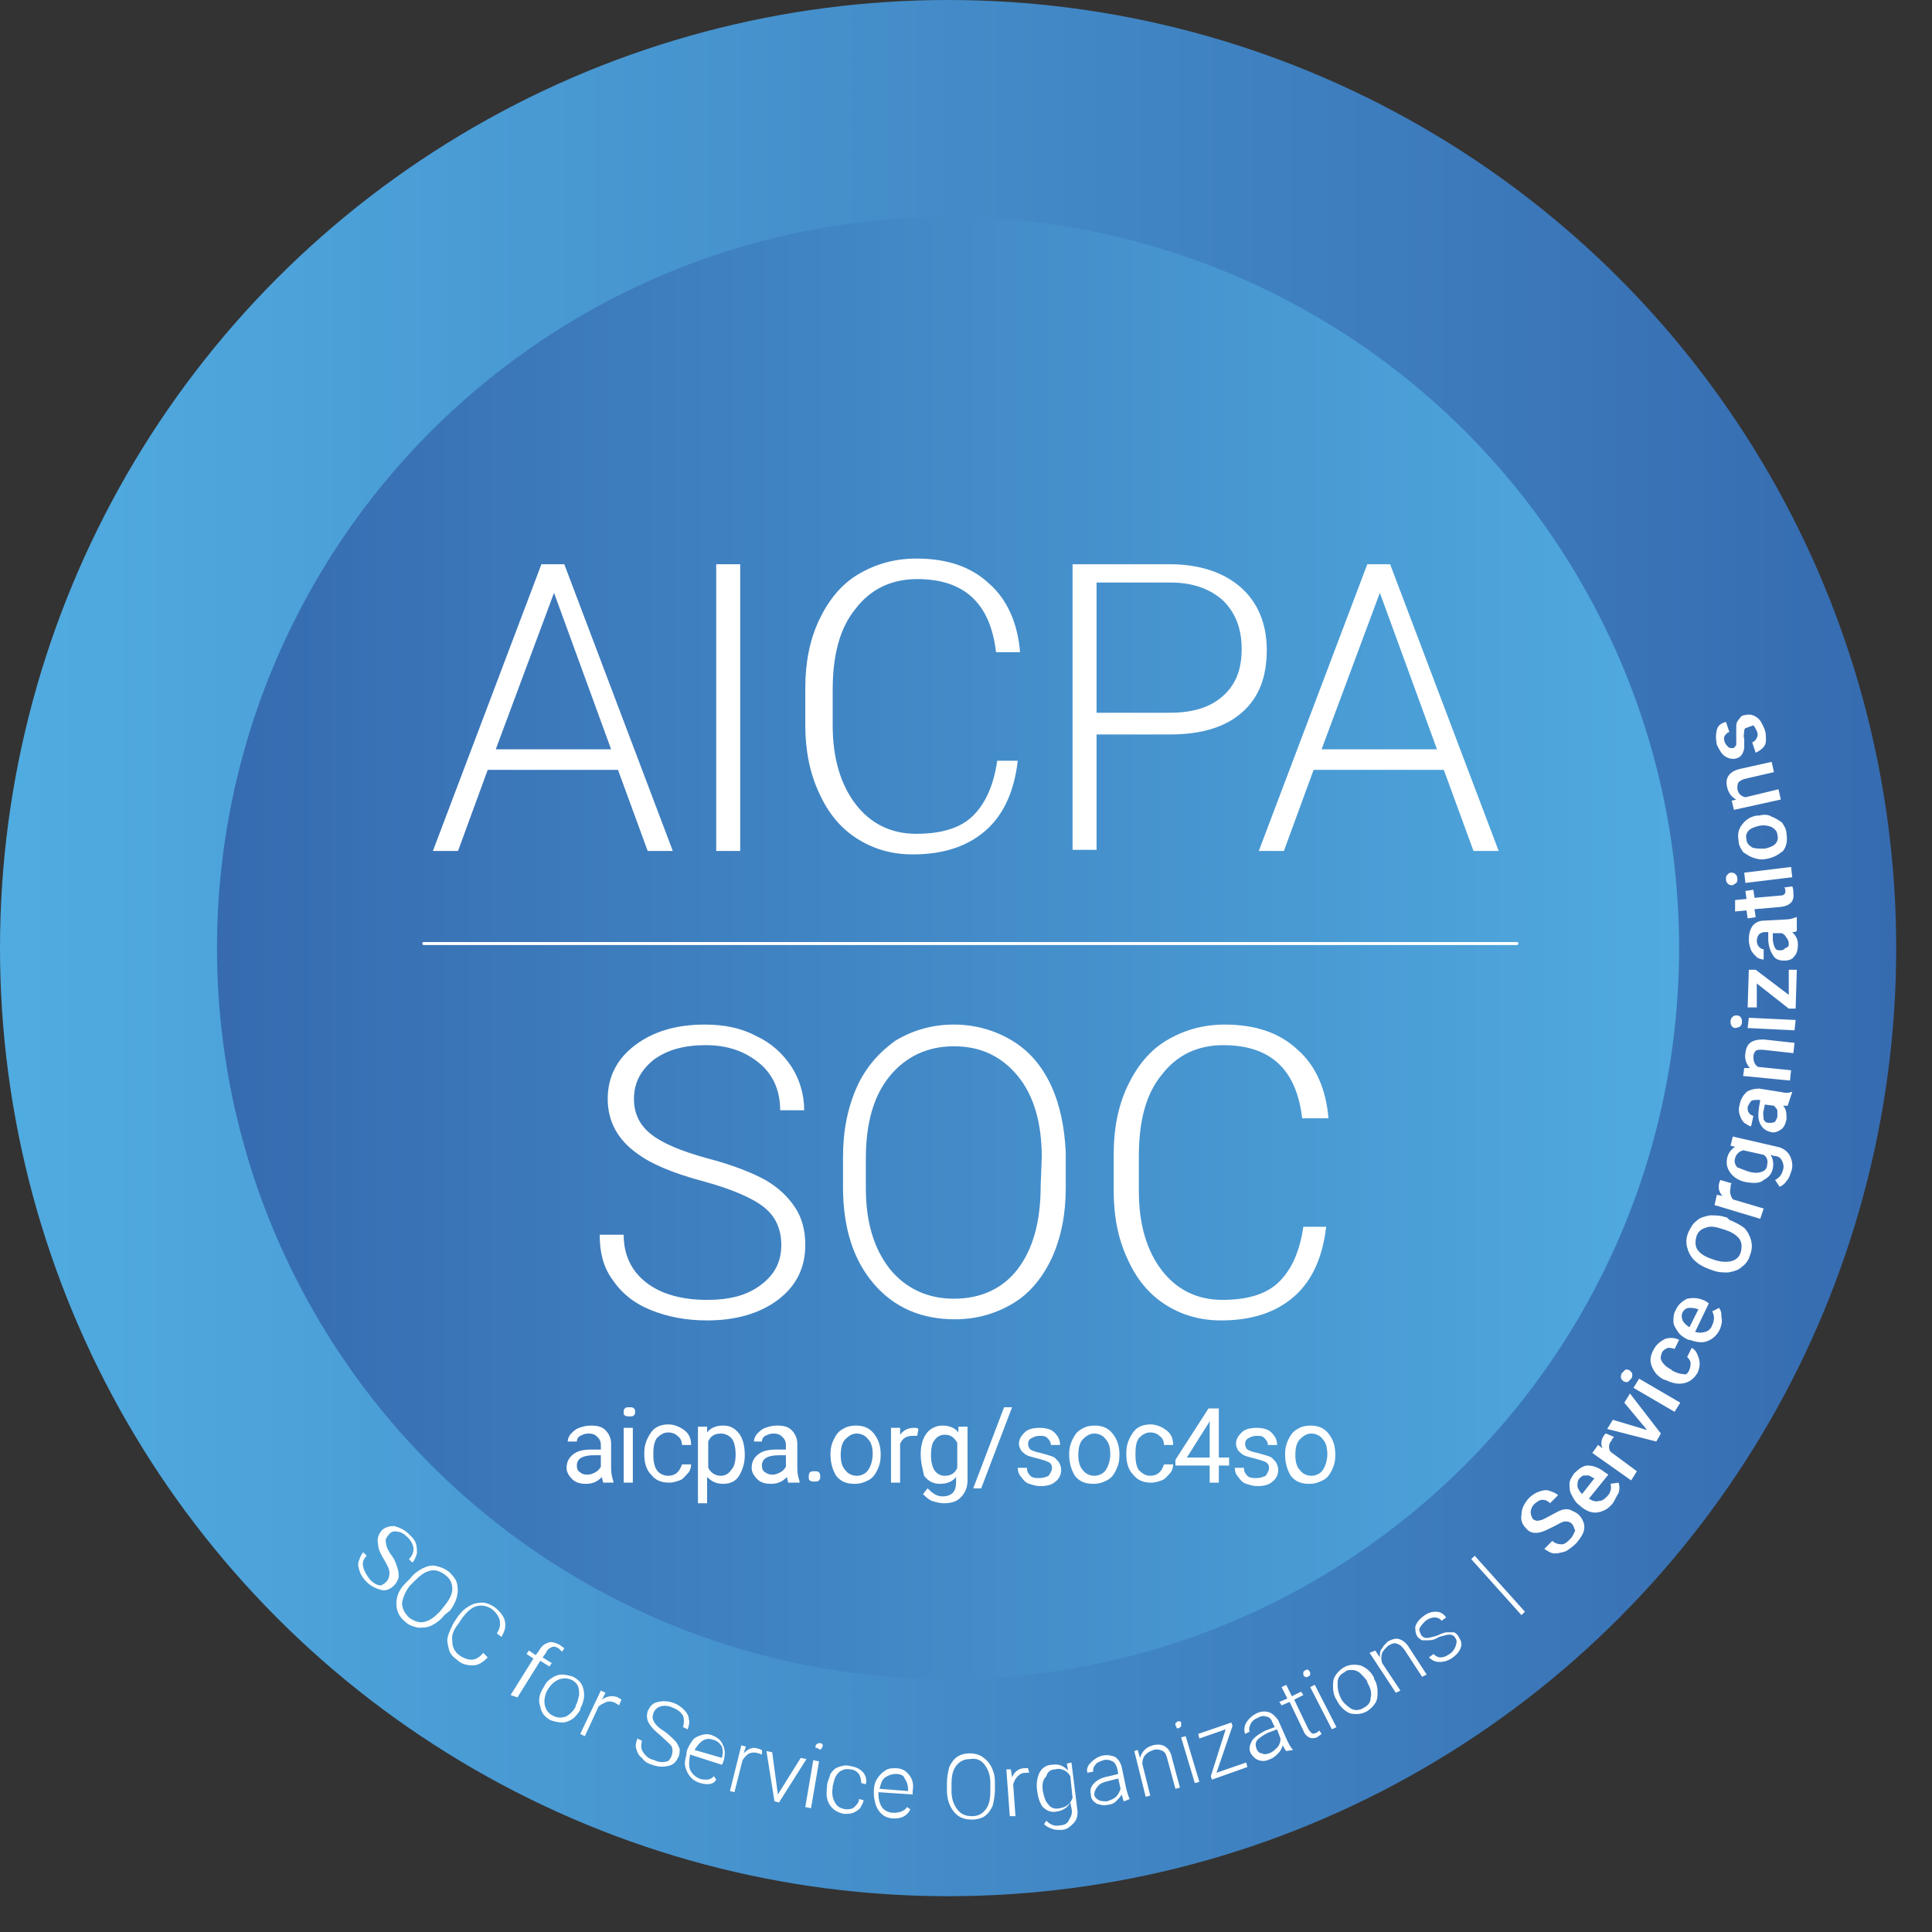 <svg width="38" height="38" viewBox="0 0 38 38" fill="none" xmlns="http://www.w3.org/2000/svg">
<rect x="0" y="0" width="38" height="38" fill="#333333" stroke="none"/>
<g id="Soc2">
<circle id="Ellipse" cx="18.648" cy="18.648" r="18.648" fill="url(#paint0_linear_2_13642)"/>
<circle id="Ellipse_2" cx="18.647" cy="18.647" r="14.379" fill="url(#paint1_linear_2_13642)"/>
<path id="Vector" fill-rule="evenodd" clip-rule="evenodd" d="M26.084 24.129C26.017 24.713 25.815 25.185 25.455 25.5C25.096 25.814 24.624 25.971 24.017 25.971C23.59 25.971 23.231 25.859 22.916 25.657C22.602 25.455 22.355 25.163 22.175 24.758C21.995 24.376 21.905 23.927 21.905 23.433V22.691C21.905 22.197 21.995 21.748 22.175 21.366C22.355 20.984 22.602 20.669 22.939 20.467C23.276 20.265 23.658 20.152 24.085 20.152C24.691 20.152 25.163 20.31 25.523 20.647C25.882 20.961 26.084 21.433 26.129 21.995H25.612C25.5 21.029 24.983 20.557 24.062 20.557C23.545 20.557 23.141 20.759 22.849 21.141C22.534 21.523 22.4 22.062 22.4 22.736V23.433C22.4 24.084 22.557 24.601 22.849 24.983C23.141 25.365 23.545 25.567 24.04 25.567C24.534 25.567 24.916 25.455 25.163 25.207C25.41 24.96 25.567 24.601 25.635 24.129H26.084ZM20.962 23.365C20.962 23.882 20.872 24.331 20.692 24.736C20.512 25.118 20.265 25.432 19.928 25.634C19.591 25.837 19.209 25.949 18.782 25.949C18.131 25.949 17.592 25.724 17.187 25.252C16.783 24.781 16.581 24.151 16.581 23.343V22.759C16.581 22.242 16.671 21.793 16.85 21.388C17.03 20.984 17.3 20.692 17.614 20.467C17.951 20.265 18.333 20.152 18.76 20.152C19.187 20.152 19.569 20.265 19.906 20.467C20.243 20.669 20.49 20.961 20.67 21.343C20.849 21.725 20.939 22.174 20.962 22.669V23.365ZM20.49 22.759C20.49 22.085 20.333 21.545 20.018 21.163C19.704 20.782 19.299 20.579 18.76 20.579C18.243 20.579 17.816 20.782 17.502 21.163C17.187 21.545 17.03 22.085 17.03 22.781V23.365C17.03 24.039 17.187 24.556 17.502 24.96C17.816 25.342 18.243 25.544 18.76 25.544C19.299 25.544 19.726 25.342 20.018 24.96C20.31 24.578 20.468 24.039 20.468 23.343L20.49 22.759ZM15.367 24.488C15.367 24.174 15.255 23.927 15.03 23.747C14.806 23.567 14.401 23.388 13.817 23.23C13.233 23.073 12.806 22.893 12.537 22.691C12.155 22.422 11.953 22.062 11.953 21.613C11.953 21.186 12.132 20.826 12.492 20.557C12.851 20.287 13.3 20.152 13.862 20.152C14.244 20.152 14.581 20.22 14.873 20.377C15.165 20.512 15.39 20.714 15.57 20.984C15.727 21.231 15.817 21.523 15.817 21.837H15.345C15.345 21.456 15.21 21.141 14.941 20.916C14.671 20.692 14.334 20.557 13.885 20.557C13.458 20.557 13.121 20.647 12.851 20.849C12.604 21.051 12.469 21.298 12.469 21.613C12.469 21.905 12.582 22.13 12.806 22.309C13.031 22.489 13.413 22.646 13.907 22.781C14.424 22.916 14.806 23.073 15.053 23.208C15.322 23.365 15.502 23.545 15.637 23.747C15.772 23.949 15.839 24.196 15.839 24.488C15.839 24.938 15.659 25.297 15.3 25.567C14.941 25.837 14.469 25.971 13.907 25.971C13.503 25.971 13.143 25.904 12.806 25.769C12.469 25.634 12.222 25.432 12.042 25.163C11.863 24.915 11.795 24.623 11.795 24.286H12.267C12.267 24.691 12.424 25.005 12.716 25.23C13.008 25.455 13.413 25.567 13.907 25.567C14.357 25.567 14.694 25.477 14.963 25.275C15.233 25.073 15.367 24.826 15.367 24.488ZM28.398 15.142H25.837L25.253 16.737H24.759L26.893 11.098H27.342L29.477 16.737H28.982L28.398 15.142ZM25.994 14.738H28.264L27.14 11.66L25.994 14.738ZM21.568 14.423V16.715H21.096V11.098H23.006C23.59 11.098 24.062 11.255 24.399 11.548C24.736 11.84 24.916 12.267 24.916 12.783C24.916 13.322 24.759 13.727 24.422 14.019C24.085 14.311 23.613 14.446 23.006 14.446H21.568V14.423ZM21.568 14.019H23.006C23.478 14.019 23.815 13.907 24.062 13.682C24.309 13.457 24.422 13.165 24.422 12.761C24.422 12.379 24.309 12.064 24.062 11.817C23.815 11.592 23.478 11.458 23.029 11.458H21.568V14.019ZM20.018 14.963C19.951 15.547 19.748 16.018 19.389 16.333C19.03 16.648 18.558 16.805 17.951 16.805C17.524 16.805 17.165 16.692 16.85 16.49C16.536 16.288 16.289 15.996 16.109 15.592C15.929 15.21 15.839 14.76 15.839 14.266V13.525C15.839 13.03 15.929 12.581 16.109 12.199C16.289 11.817 16.536 11.503 16.873 11.3C17.21 11.098 17.592 10.986 18.019 10.986C18.625 10.986 19.097 11.143 19.456 11.48C19.816 11.795 20.018 12.267 20.063 12.828H19.591C19.479 11.862 18.962 11.39 18.041 11.39C17.524 11.39 17.12 11.592 16.828 11.974C16.513 12.356 16.378 12.896 16.378 13.57V14.266C16.378 14.918 16.536 15.434 16.828 15.816C17.12 16.198 17.524 16.4 18.019 16.4C18.513 16.4 18.895 16.288 19.142 16.041C19.389 15.794 19.546 15.434 19.614 14.963H20.018ZM14.087 16.737H14.559V11.098H14.087V16.737ZM12.155 15.142H9.593L9.009 16.737H8.515L10.649 11.098H11.099L13.233 16.737H12.739L12.155 15.142ZM9.751 14.738H12.02L10.897 11.66L9.751 14.738ZM34.374 14.311C34.33 14.311 34.307 14.334 34.307 14.378C34.307 14.423 34.285 14.468 34.307 14.536V14.715C34.285 14.828 34.24 14.895 34.15 14.918C34.082 14.94 33.992 14.918 33.925 14.873C33.858 14.828 33.813 14.738 33.768 14.648C33.745 14.536 33.745 14.446 33.768 14.356C33.79 14.266 33.858 14.221 33.948 14.199L34.015 14.401C33.97 14.401 33.948 14.446 33.925 14.468C33.903 14.513 33.903 14.536 33.925 14.603C33.948 14.648 33.97 14.671 33.992 14.693C34.015 14.715 34.06 14.715 34.082 14.715C34.105 14.715 34.127 14.693 34.15 14.648C34.15 14.626 34.15 14.558 34.15 14.468C34.15 14.378 34.15 14.311 34.15 14.266C34.15 14.221 34.172 14.176 34.217 14.131C34.24 14.086 34.285 14.064 34.33 14.064C34.419 14.041 34.487 14.064 34.554 14.109C34.622 14.154 34.667 14.244 34.712 14.356C34.734 14.423 34.734 14.491 34.734 14.558C34.734 14.626 34.712 14.671 34.667 14.715C34.622 14.76 34.577 14.783 34.532 14.805L34.464 14.603C34.509 14.581 34.532 14.558 34.554 14.513C34.577 14.468 34.577 14.423 34.554 14.378C34.532 14.334 34.509 14.289 34.487 14.266C34.442 14.289 34.397 14.289 34.374 14.311ZM34.06 15.749L34.15 15.726C34.06 15.681 33.992 15.592 33.97 15.479C33.925 15.3 34.015 15.165 34.24 15.12L34.846 14.985L34.891 15.187L34.307 15.322C34.24 15.345 34.217 15.367 34.195 15.389C34.172 15.412 34.172 15.457 34.172 15.524C34.195 15.614 34.24 15.659 34.33 15.681L34.981 15.524L35.026 15.726L34.105 15.929L34.06 15.749ZM34.734 16.895C34.644 16.917 34.554 16.895 34.487 16.872C34.419 16.85 34.352 16.805 34.285 16.76C34.24 16.692 34.195 16.625 34.195 16.535C34.172 16.4 34.195 16.311 34.262 16.221C34.33 16.131 34.419 16.063 34.554 16.041H34.599C34.689 16.018 34.779 16.018 34.846 16.063C34.914 16.086 34.981 16.131 35.048 16.176C35.093 16.243 35.138 16.311 35.138 16.4C35.161 16.535 35.138 16.648 35.071 16.737C34.981 16.805 34.891 16.872 34.734 16.895ZM34.712 16.692C34.801 16.67 34.869 16.648 34.914 16.603C34.959 16.558 34.981 16.49 34.959 16.423C34.959 16.355 34.914 16.311 34.846 16.266C34.779 16.243 34.712 16.221 34.599 16.243C34.509 16.266 34.442 16.288 34.397 16.333C34.352 16.378 34.33 16.445 34.352 16.513C34.352 16.58 34.397 16.625 34.464 16.67C34.532 16.692 34.599 16.692 34.712 16.692ZM34.082 17.411C34.06 17.411 34.015 17.411 33.992 17.389C33.97 17.366 33.948 17.344 33.948 17.299C33.948 17.254 33.948 17.232 33.97 17.209C33.992 17.187 34.015 17.164 34.038 17.164C34.06 17.164 34.105 17.164 34.127 17.187C34.15 17.209 34.172 17.232 34.172 17.277C34.172 17.322 34.172 17.344 34.15 17.366C34.127 17.389 34.105 17.389 34.082 17.411ZM35.228 17.052L35.251 17.254L34.33 17.366L34.307 17.164L35.228 17.052ZM34.127 17.703L34.352 17.681L34.33 17.524L34.487 17.501L34.509 17.659L35.026 17.614C35.071 17.614 35.093 17.591 35.093 17.591C35.116 17.569 35.116 17.546 35.116 17.524C35.116 17.501 35.116 17.479 35.093 17.456L35.251 17.434C35.273 17.479 35.273 17.524 35.273 17.569C35.296 17.726 35.206 17.816 35.026 17.838L34.509 17.883L34.532 18.041L34.374 18.063L34.352 17.906L34.127 17.928V17.703ZM35.341 18.31C35.318 18.333 35.273 18.333 35.251 18.333C35.318 18.4 35.363 18.467 35.363 18.58C35.363 18.67 35.341 18.759 35.296 18.804C35.251 18.872 35.183 18.894 35.093 18.894C35.004 18.894 34.914 18.872 34.869 18.782C34.824 18.715 34.779 18.602 34.779 18.467V18.333H34.712C34.667 18.333 34.622 18.355 34.599 18.378C34.577 18.4 34.554 18.445 34.554 18.512C34.554 18.557 34.577 18.602 34.599 18.625C34.622 18.647 34.644 18.67 34.689 18.67V18.872C34.644 18.872 34.577 18.849 34.554 18.827C34.509 18.782 34.464 18.737 34.442 18.692C34.419 18.625 34.397 18.557 34.397 18.49C34.397 18.378 34.419 18.288 34.464 18.22C34.509 18.153 34.599 18.108 34.689 18.108L35.116 18.085C35.206 18.085 35.273 18.063 35.318 18.041H35.341V18.31ZM35.183 18.557C35.183 18.512 35.161 18.467 35.138 18.445C35.116 18.4 35.093 18.378 35.048 18.355H34.869V18.467C34.869 18.535 34.891 18.602 34.914 18.647C34.936 18.692 34.981 18.692 35.026 18.692C35.071 18.692 35.093 18.67 35.116 18.647C35.183 18.625 35.183 18.602 35.183 18.557ZM35.183 19.568V19.074H35.341L35.318 19.838H35.183L34.554 19.344V19.815H34.374L34.397 19.074H34.532L35.183 19.568ZM34.127 20.22C34.105 20.22 34.06 20.197 34.06 20.175C34.038 20.152 34.038 20.13 34.038 20.085C34.038 20.04 34.06 20.018 34.082 19.995C34.105 19.973 34.127 19.973 34.172 19.973C34.195 19.973 34.24 19.995 34.24 20.018C34.262 20.04 34.262 20.062 34.262 20.108C34.262 20.152 34.24 20.175 34.217 20.197C34.195 20.197 34.172 20.22 34.127 20.22ZM35.318 20.062L35.296 20.265L34.374 20.22L34.397 20.018L35.318 20.062ZM34.307 21.006H34.419C34.352 20.939 34.307 20.826 34.33 20.714C34.352 20.512 34.464 20.445 34.689 20.445L35.296 20.512L35.273 20.714L34.667 20.647C34.599 20.647 34.554 20.647 34.532 20.669C34.509 20.692 34.487 20.736 34.487 20.782C34.487 20.871 34.509 20.939 34.577 20.984L35.228 21.051L35.206 21.253L34.285 21.163L34.307 21.006ZM35.161 21.748C35.138 21.748 35.116 21.748 35.071 21.748C35.138 21.815 35.138 21.905 35.138 22.017C35.116 22.107 35.093 22.174 35.026 22.219C34.959 22.264 34.891 22.287 34.824 22.264C34.734 22.242 34.667 22.197 34.622 22.107C34.577 22.017 34.577 21.927 34.599 21.77L34.622 21.635H34.554C34.509 21.635 34.464 21.635 34.442 21.658C34.419 21.68 34.397 21.725 34.374 21.77C34.374 21.815 34.374 21.86 34.397 21.882C34.419 21.927 34.442 21.927 34.487 21.95L34.442 22.152C34.397 22.152 34.352 22.107 34.307 22.085C34.262 22.04 34.24 21.995 34.217 21.927C34.195 21.86 34.195 21.793 34.217 21.725C34.24 21.613 34.285 21.545 34.352 21.478C34.419 21.433 34.509 21.411 34.599 21.411L35.026 21.478C35.116 21.5 35.183 21.5 35.228 21.478H35.251L35.161 21.748ZM34.959 21.95C34.959 21.905 34.959 21.86 34.959 21.837C34.936 21.793 34.914 21.77 34.891 21.748L34.712 21.725L34.689 21.837C34.667 21.905 34.689 21.972 34.689 22.017C34.712 22.062 34.734 22.085 34.801 22.085C34.846 22.085 34.869 22.085 34.914 22.062C34.936 22.017 34.959 21.995 34.959 21.95ZM34.352 23.253C34.217 23.23 34.105 23.163 34.038 23.073C33.97 22.983 33.948 22.893 33.97 22.781C33.992 22.669 34.06 22.601 34.127 22.556L34.038 22.534L34.082 22.354L34.959 22.556C35.071 22.579 35.161 22.646 35.206 22.736C35.251 22.826 35.273 22.938 35.228 23.051C35.206 23.118 35.183 23.185 35.138 23.23C35.093 23.298 35.048 23.32 35.004 23.343L34.914 23.208C35.004 23.163 35.048 23.096 35.071 23.006C35.093 22.938 35.071 22.871 35.048 22.826C35.026 22.781 34.981 22.736 34.891 22.736L34.824 22.714C34.869 22.781 34.891 22.871 34.869 22.983C34.846 23.096 34.779 23.163 34.689 23.208C34.622 23.275 34.509 23.275 34.352 23.253ZM34.419 23.051C34.509 23.073 34.577 23.073 34.644 23.051C34.712 23.028 34.756 22.983 34.756 22.916C34.779 22.826 34.756 22.759 34.689 22.714L34.285 22.624C34.217 22.646 34.15 22.691 34.127 22.781C34.105 22.848 34.127 22.916 34.172 22.961C34.24 22.983 34.33 23.028 34.419 23.051ZM34.06 23.275C34.038 23.298 34.038 23.32 34.038 23.365C34.015 23.455 34.038 23.522 34.082 23.59L34.689 23.77L34.622 23.972L33.723 23.702L33.768 23.5L33.88 23.522C33.813 23.455 33.79 23.365 33.813 23.275C33.813 23.253 33.835 23.23 33.835 23.208L34.06 23.275ZM34.015 23.994C34.127 24.039 34.217 24.084 34.307 24.151C34.374 24.219 34.419 24.309 34.442 24.399C34.464 24.488 34.464 24.578 34.419 24.691C34.397 24.781 34.33 24.87 34.262 24.915C34.195 24.983 34.105 25.005 33.992 25.028C33.88 25.028 33.79 25.028 33.678 24.983L33.611 24.96C33.498 24.915 33.408 24.87 33.319 24.781C33.251 24.713 33.206 24.623 33.184 24.534C33.161 24.444 33.161 24.354 33.206 24.241C33.251 24.151 33.296 24.062 33.364 24.017C33.431 23.949 33.521 23.927 33.633 23.904C33.745 23.904 33.835 23.904 33.97 23.949L34.015 23.994ZM33.88 24.174C33.745 24.129 33.633 24.107 33.543 24.151C33.453 24.174 33.386 24.241 33.364 24.331C33.341 24.421 33.341 24.511 33.386 24.578C33.431 24.646 33.521 24.713 33.656 24.758L33.723 24.781C33.858 24.826 33.97 24.826 34.06 24.803C34.15 24.781 34.217 24.713 34.24 24.623C34.262 24.534 34.262 24.444 34.217 24.376C34.172 24.309 34.082 24.241 33.948 24.196L33.88 24.174ZM33.835 26.129C33.79 26.241 33.7 26.331 33.588 26.376C33.476 26.421 33.364 26.398 33.229 26.353H33.206C33.116 26.308 33.049 26.263 33.004 26.196C32.959 26.129 32.914 26.061 32.914 25.994C32.914 25.926 32.914 25.837 32.959 25.769C33.004 25.657 33.094 25.589 33.184 25.544C33.296 25.522 33.408 25.522 33.543 25.589L33.611 25.634L33.341 26.196C33.408 26.218 33.476 26.218 33.543 26.196C33.611 26.174 33.656 26.129 33.678 26.061C33.723 25.971 33.723 25.881 33.678 25.792L33.813 25.724C33.858 25.792 33.858 25.837 33.858 25.904C33.88 25.994 33.858 26.061 33.835 26.129ZM33.094 25.814C33.071 25.859 33.071 25.904 33.094 25.971C33.116 26.016 33.161 26.061 33.229 26.106L33.408 25.747H33.386C33.319 25.724 33.274 25.724 33.229 25.724C33.161 25.724 33.116 25.769 33.094 25.814ZM33.229 26.937C33.251 26.892 33.251 26.848 33.251 26.803C33.251 26.758 33.206 26.713 33.184 26.69L33.274 26.511C33.319 26.533 33.364 26.578 33.386 26.645C33.408 26.69 33.431 26.758 33.431 26.825C33.431 26.892 33.408 26.96 33.386 27.005C33.319 27.117 33.229 27.184 33.116 27.207C33.004 27.23 32.892 27.207 32.757 27.14H32.734C32.6 27.072 32.532 26.982 32.487 26.87C32.442 26.758 32.465 26.645 32.532 26.533C32.577 26.443 32.667 26.376 32.757 26.331C32.847 26.308 32.937 26.308 33.026 26.353L32.937 26.533C32.892 26.511 32.847 26.511 32.802 26.511C32.757 26.533 32.712 26.555 32.69 26.6C32.667 26.668 32.645 26.713 32.69 26.78C32.712 26.825 32.779 26.892 32.869 26.937L32.892 26.96C32.981 27.005 33.049 27.027 33.116 27.027C33.161 27.05 33.206 27.005 33.229 26.937ZM31.926 27.162C31.903 27.14 31.881 27.117 31.881 27.095C31.881 27.072 31.881 27.027 31.903 27.005L31.971 26.937C31.993 26.937 32.038 26.937 32.06 26.96C32.083 26.982 32.105 27.005 32.105 27.027C32.105 27.05 32.105 27.095 32.083 27.117C32.06 27.14 32.038 27.162 32.016 27.184C31.993 27.184 31.948 27.184 31.926 27.162ZM33.049 27.589L32.937 27.769L32.128 27.297L32.24 27.117L33.049 27.589ZM32.397 28.128L31.948 27.589L32.06 27.409L32.667 28.196L32.577 28.353L31.611 28.106L31.723 27.926L32.397 28.128ZM31.746 28.263C31.723 28.285 31.701 28.308 31.701 28.33C31.634 28.398 31.634 28.488 31.678 28.555L32.195 28.937L32.083 29.117L31.319 28.578L31.431 28.42L31.521 28.488C31.476 28.398 31.499 28.308 31.544 28.241C31.566 28.218 31.566 28.196 31.589 28.196L31.746 28.263ZM31.723 29.566C31.634 29.678 31.544 29.723 31.431 29.746C31.319 29.768 31.207 29.723 31.094 29.633L31.072 29.611C31.004 29.566 30.959 29.499 30.915 29.409C30.87 29.341 30.87 29.252 30.87 29.184C30.87 29.117 30.915 29.049 30.959 28.982C31.049 28.892 31.139 28.825 31.229 28.825C31.341 28.825 31.454 28.87 31.566 28.959L31.634 29.004L31.252 29.476C31.319 29.521 31.386 29.544 31.454 29.521C31.521 29.521 31.566 29.476 31.611 29.431C31.678 29.364 31.701 29.274 31.678 29.184L31.836 29.162C31.858 29.229 31.858 29.296 31.836 29.364C31.791 29.431 31.768 29.499 31.723 29.566ZM31.072 29.072C31.027 29.117 31.027 29.162 31.027 29.229C31.027 29.274 31.072 29.341 31.117 29.386L31.364 29.072H31.341C31.274 29.027 31.229 29.004 31.184 29.027C31.162 29.004 31.117 29.027 31.072 29.072ZM30.915 29.97C30.87 29.925 30.825 29.925 30.78 29.925C30.735 29.925 30.667 29.97 30.578 30.015C30.488 30.06 30.398 30.105 30.33 30.128C30.196 30.173 30.083 30.15 30.016 30.06C29.948 29.993 29.904 29.903 29.926 29.791C29.926 29.678 29.971 29.588 30.061 29.476C30.128 29.409 30.196 29.364 30.263 29.341C30.33 29.319 30.398 29.296 30.465 29.319C30.533 29.341 30.6 29.364 30.645 29.409L30.488 29.566C30.443 29.521 30.398 29.499 30.33 29.499C30.285 29.499 30.218 29.544 30.173 29.588C30.128 29.633 30.106 29.701 30.106 29.746C30.106 29.791 30.128 29.836 30.151 29.881C30.196 29.903 30.218 29.925 30.285 29.903C30.33 29.903 30.398 29.858 30.488 29.813C30.578 29.768 30.645 29.723 30.712 29.701C30.78 29.678 30.847 29.678 30.892 29.701C30.937 29.723 31.004 29.746 31.049 29.791C31.117 29.858 31.162 29.948 31.162 30.038C31.162 30.15 31.094 30.24 31.004 30.352C30.937 30.42 30.87 30.465 30.802 30.51C30.735 30.532 30.645 30.555 30.578 30.555C30.51 30.555 30.443 30.51 30.375 30.465L30.533 30.307C30.578 30.352 30.645 30.375 30.712 30.375C30.78 30.375 30.825 30.33 30.892 30.262C30.937 30.218 30.959 30.15 30.982 30.105C30.959 30.06 30.959 30.015 30.915 29.97ZM29.993 31.7L29.926 31.768L28.938 30.667L29.005 30.599L29.993 31.7ZM28.623 32.217C28.601 32.172 28.556 32.15 28.511 32.15C28.466 32.15 28.398 32.172 28.308 32.195C28.241 32.24 28.174 32.262 28.106 32.262C28.061 32.262 28.016 32.262 27.971 32.262C27.927 32.24 27.904 32.217 27.881 32.195C27.837 32.127 27.837 32.06 27.837 31.992C27.859 31.925 27.904 31.858 27.994 31.79C28.084 31.723 28.151 31.7 28.241 31.7C28.331 31.7 28.398 31.745 28.443 31.813L28.353 31.88C28.331 31.835 28.264 31.813 28.219 31.813C28.151 31.813 28.106 31.835 28.039 31.88C27.994 31.925 27.949 31.97 27.927 32.015C27.904 32.06 27.927 32.105 27.949 32.15C27.971 32.195 28.016 32.217 28.061 32.217C28.106 32.217 28.174 32.195 28.264 32.172C28.353 32.127 28.421 32.105 28.466 32.105C28.511 32.105 28.556 32.105 28.601 32.105C28.645 32.127 28.668 32.15 28.69 32.195C28.735 32.262 28.758 32.33 28.735 32.397C28.713 32.464 28.668 32.532 28.578 32.599C28.488 32.666 28.398 32.689 28.308 32.689C28.218 32.689 28.151 32.644 28.106 32.599L28.196 32.532C28.241 32.577 28.286 32.599 28.331 32.599C28.398 32.599 28.443 32.577 28.511 32.532C28.578 32.487 28.601 32.442 28.623 32.397C28.668 32.285 28.645 32.24 28.623 32.217ZM27.05 32.464L27.14 32.599C27.14 32.532 27.14 32.464 27.185 32.419C27.207 32.374 27.253 32.33 27.297 32.285C27.387 32.24 27.455 32.217 27.522 32.24C27.59 32.262 27.657 32.307 27.724 32.419L28.061 32.936L27.971 32.981L27.634 32.464C27.59 32.397 27.544 32.352 27.477 32.33C27.432 32.307 27.365 32.33 27.297 32.374C27.253 32.419 27.207 32.464 27.185 32.509C27.163 32.577 27.163 32.644 27.185 32.711L27.544 33.251L27.455 33.295L26.938 32.509L27.05 32.464ZM26.286 33.43C26.241 33.363 26.219 33.273 26.219 33.183C26.219 33.093 26.219 33.026 26.264 32.959C26.309 32.891 26.354 32.846 26.421 32.801C26.534 32.734 26.646 32.734 26.758 32.756C26.87 32.801 26.96 32.869 27.028 33.004V33.026C27.073 33.093 27.095 33.183 27.095 33.273C27.095 33.34 27.095 33.43 27.05 33.498C27.005 33.565 26.96 33.61 26.893 33.655C26.781 33.722 26.668 33.722 26.556 33.7C26.444 33.655 26.354 33.565 26.286 33.43ZM26.376 33.408C26.421 33.498 26.511 33.565 26.578 33.61C26.668 33.655 26.758 33.633 26.826 33.588C26.916 33.543 26.96 33.475 26.96 33.385C26.983 33.295 26.96 33.206 26.893 33.093V33.071C26.848 33.004 26.803 32.959 26.758 32.914C26.713 32.869 26.646 32.846 26.601 32.846C26.534 32.846 26.489 32.846 26.444 32.891C26.354 32.936 26.309 33.004 26.309 33.093C26.309 33.183 26.309 33.273 26.376 33.408ZM25.635 32.936C25.635 32.914 25.635 32.891 25.635 32.891C25.635 32.869 25.657 32.869 25.68 32.846C25.702 32.846 25.725 32.824 25.725 32.846C25.747 32.846 25.747 32.869 25.77 32.891V32.936C25.77 32.959 25.747 32.959 25.725 32.981C25.702 32.981 25.68 33.004 25.68 32.981C25.657 32.981 25.635 32.959 25.635 32.936ZM26.286 33.97L26.197 34.014L25.77 33.183L25.86 33.138L26.286 33.97ZM25.298 33.138L25.41 33.363L25.59 33.273L25.635 33.34L25.455 33.43L25.725 33.992C25.747 34.037 25.77 34.059 25.792 34.082C25.815 34.104 25.86 34.104 25.882 34.082C25.904 34.082 25.927 34.059 25.949 34.037L25.994 34.104C25.972 34.127 25.927 34.149 25.904 34.172C25.837 34.194 25.792 34.194 25.747 34.172C25.702 34.149 25.657 34.104 25.635 34.037L25.365 33.475L25.208 33.543L25.163 33.475L25.32 33.408L25.208 33.183L25.298 33.138ZM25.298 34.441C25.275 34.419 25.253 34.374 25.23 34.329C25.208 34.396 25.186 34.441 25.141 34.486C25.096 34.531 25.051 34.576 24.983 34.599C24.893 34.644 24.826 34.644 24.759 34.621C24.691 34.599 24.646 34.554 24.601 34.486C24.556 34.396 24.579 34.329 24.624 34.239C24.669 34.172 24.759 34.104 24.893 34.037L25.073 33.97L25.028 33.88C25.006 33.812 24.961 33.767 24.916 33.767C24.871 33.745 24.804 33.745 24.736 33.79C24.669 33.812 24.624 33.857 24.601 33.902C24.579 33.947 24.556 34.014 24.579 34.059L24.489 34.104C24.467 34.037 24.467 33.97 24.512 33.88C24.556 33.812 24.624 33.745 24.714 33.7C24.804 33.655 24.893 33.655 24.961 33.678C25.028 33.7 25.096 33.767 25.141 33.835L25.32 34.239C25.365 34.329 25.388 34.374 25.433 34.419L25.298 34.441ZM24.961 34.486C25.028 34.464 25.073 34.419 25.118 34.374C25.163 34.329 25.186 34.262 25.186 34.194L25.118 34.014L24.938 34.082C24.849 34.127 24.781 34.172 24.736 34.217C24.691 34.262 24.691 34.329 24.714 34.396C24.736 34.441 24.759 34.486 24.826 34.486C24.849 34.509 24.893 34.509 24.961 34.486ZM23.927 34.868L24.512 34.666L24.534 34.756L23.837 35.003L23.815 34.936L24.107 34.014L23.59 34.194L23.568 34.104L24.219 33.88L24.242 33.947L23.927 34.868ZM23.119 33.947C23.119 33.925 23.119 33.902 23.119 33.902C23.119 33.88 23.141 33.88 23.163 33.857H23.208C23.231 33.857 23.231 33.88 23.231 33.902V33.947C23.231 33.97 23.208 33.97 23.186 33.992C23.163 33.992 23.141 33.992 23.141 33.992C23.141 33.97 23.141 33.947 23.119 33.947ZM23.59 35.048L23.5 35.07L23.231 34.172L23.321 34.149L23.59 35.048ZM22.377 34.419L22.422 34.576C22.445 34.509 22.467 34.464 22.512 34.419C22.557 34.374 22.602 34.352 22.669 34.329C22.759 34.307 22.849 34.307 22.916 34.352C22.984 34.396 23.029 34.464 23.051 34.576L23.208 35.16L23.119 35.183L22.961 34.599C22.939 34.509 22.916 34.464 22.871 34.441C22.826 34.419 22.759 34.396 22.692 34.419C22.624 34.441 22.579 34.464 22.534 34.509C22.489 34.554 22.467 34.621 22.467 34.688L22.624 35.318L22.534 35.34L22.31 34.441L22.377 34.419ZM22.108 35.43C22.085 35.407 22.085 35.362 22.063 35.295C22.04 35.34 21.995 35.385 21.95 35.43C21.905 35.475 21.838 35.497 21.793 35.497C21.703 35.52 21.636 35.497 21.568 35.475C21.501 35.43 21.456 35.385 21.456 35.295C21.433 35.205 21.456 35.138 21.523 35.07C21.591 35.003 21.681 34.958 21.816 34.936L21.995 34.891L21.973 34.778C21.95 34.711 21.928 34.666 21.883 34.644C21.838 34.621 21.77 34.599 21.703 34.621C21.636 34.644 21.568 34.666 21.546 34.711C21.501 34.756 21.501 34.801 21.501 34.846L21.389 34.868C21.366 34.801 21.389 34.733 21.456 34.666C21.523 34.599 21.591 34.554 21.681 34.531C21.793 34.509 21.86 34.531 21.928 34.554C21.995 34.599 22.04 34.666 22.063 34.756L22.152 35.183C22.175 35.273 22.197 35.34 22.22 35.385L22.108 35.43ZM21.77 35.43C21.838 35.407 21.905 35.385 21.95 35.34C21.995 35.295 22.018 35.25 22.04 35.183L21.995 34.981L21.816 35.026C21.726 35.048 21.636 35.07 21.591 35.138C21.546 35.183 21.523 35.25 21.523 35.295C21.523 35.34 21.568 35.385 21.613 35.407C21.658 35.43 21.726 35.43 21.77 35.43ZM20.4 35.228C20.378 35.093 20.4 34.958 20.445 34.868C20.49 34.778 20.58 34.711 20.692 34.711C20.827 34.688 20.917 34.733 21.007 34.823L20.984 34.688L21.074 34.666L21.186 35.565C21.209 35.677 21.186 35.789 21.119 35.857C21.052 35.924 20.984 35.992 20.872 35.992C20.805 35.992 20.737 35.992 20.692 35.969C20.625 35.947 20.58 35.924 20.535 35.879L20.58 35.812C20.67 35.902 20.759 35.924 20.849 35.902C20.939 35.902 21.007 35.857 21.029 35.789C21.074 35.722 21.096 35.655 21.074 35.565L21.052 35.452C21.007 35.542 20.917 35.61 20.782 35.632C20.67 35.655 20.58 35.61 20.512 35.542C20.468 35.497 20.422 35.385 20.4 35.228ZM20.512 35.228C20.535 35.34 20.557 35.43 20.625 35.497C20.67 35.565 20.759 35.587 20.849 35.565C20.984 35.542 21.052 35.475 21.096 35.362L21.052 34.936C21.029 34.891 20.984 34.846 20.939 34.823C20.894 34.801 20.827 34.778 20.759 34.801C20.67 34.801 20.602 34.846 20.58 34.936C20.512 35.003 20.49 35.093 20.512 35.228ZM20.243 34.868C20.22 34.868 20.198 34.868 20.175 34.868C20.108 34.868 20.063 34.891 20.018 34.936C19.973 34.981 19.951 35.026 19.928 35.093L19.973 35.722H19.861L19.794 34.801H19.883L19.906 34.958C19.951 34.846 20.041 34.778 20.153 34.778H20.22L20.243 34.868ZM19.569 35.205C19.569 35.318 19.546 35.43 19.524 35.52C19.479 35.61 19.434 35.677 19.367 35.722C19.299 35.767 19.209 35.789 19.119 35.789C18.962 35.789 18.85 35.744 18.76 35.632C18.67 35.52 18.625 35.385 18.625 35.205V35.07C18.625 34.958 18.648 34.846 18.67 34.756C18.715 34.666 18.76 34.599 18.827 34.554C18.895 34.509 18.985 34.486 19.075 34.486C19.164 34.486 19.254 34.509 19.322 34.554C19.389 34.599 19.456 34.666 19.501 34.756C19.546 34.846 19.569 34.936 19.569 35.048V35.205ZM19.479 35.07C19.479 34.913 19.434 34.801 19.367 34.711C19.299 34.621 19.209 34.576 19.075 34.599C18.962 34.599 18.872 34.644 18.805 34.733C18.738 34.823 18.715 34.936 18.715 35.093V35.228C18.715 35.385 18.76 35.497 18.827 35.587C18.895 35.677 18.985 35.722 19.119 35.722C19.232 35.722 19.322 35.677 19.389 35.587C19.456 35.497 19.479 35.385 19.479 35.228V35.07ZM17.592 35.767C17.412 35.767 17.3 35.677 17.232 35.52C17.21 35.452 17.187 35.362 17.187 35.273V35.228C17.187 35.138 17.21 35.048 17.255 34.981C17.3 34.913 17.345 34.868 17.412 34.823C17.479 34.778 17.547 34.778 17.614 34.778C17.727 34.778 17.816 34.823 17.884 34.913C17.951 35.003 17.974 35.093 17.951 35.228V35.295L17.277 35.25V35.273C17.277 35.385 17.3 35.475 17.345 35.542C17.39 35.61 17.479 35.655 17.569 35.655C17.614 35.655 17.659 35.655 17.727 35.632C17.771 35.61 17.816 35.587 17.839 35.542L17.906 35.587C17.839 35.722 17.727 35.767 17.592 35.767ZM17.614 34.891C17.547 34.891 17.479 34.913 17.412 34.958C17.345 35.003 17.322 35.093 17.3 35.183L17.861 35.228V35.205C17.861 35.115 17.839 35.048 17.794 34.981C17.771 34.913 17.704 34.891 17.614 34.891ZM16.626 35.587C16.693 35.587 16.76 35.587 16.805 35.542C16.85 35.497 16.895 35.452 16.895 35.385L16.985 35.407C16.985 35.452 16.94 35.52 16.918 35.565C16.873 35.61 16.828 35.632 16.783 35.655C16.715 35.677 16.671 35.677 16.603 35.677C16.491 35.655 16.401 35.61 16.334 35.52C16.266 35.43 16.244 35.318 16.266 35.16V35.138C16.266 35.048 16.311 34.981 16.334 34.891C16.378 34.823 16.423 34.778 16.491 34.756C16.558 34.733 16.626 34.711 16.715 34.733C16.828 34.756 16.895 34.778 16.963 34.846C17.03 34.913 17.052 35.003 17.03 35.093L16.94 35.07C16.94 35.003 16.918 34.936 16.895 34.891C16.85 34.846 16.805 34.801 16.715 34.801C16.626 34.778 16.536 34.823 16.491 34.868C16.423 34.936 16.401 35.026 16.378 35.138V35.16C16.356 35.273 16.378 35.385 16.423 35.452C16.468 35.542 16.536 35.565 16.626 35.587ZM15.952 35.565L15.839 35.542L15.996 34.621L16.109 34.644L15.952 35.565ZM16.041 34.352C16.041 34.307 16.086 34.284 16.131 34.284C16.154 34.284 16.176 34.307 16.176 34.307C16.176 34.329 16.199 34.329 16.176 34.352C16.176 34.374 16.154 34.396 16.154 34.396C16.131 34.419 16.109 34.419 16.109 34.396C16.086 34.396 16.064 34.374 16.064 34.374C16.041 34.396 16.041 34.374 16.041 34.352ZM15.3 35.295L15.749 34.576L15.862 34.599L15.322 35.452L15.233 35.43L15.075 34.441L15.188 34.464L15.3 35.295ZM14.986 34.509C14.963 34.509 14.941 34.486 14.918 34.486C14.851 34.464 14.806 34.464 14.738 34.486C14.694 34.509 14.649 34.554 14.604 34.621L14.446 35.25L14.357 35.228L14.581 34.329L14.671 34.352L14.626 34.486C14.716 34.396 14.806 34.352 14.918 34.396C14.941 34.396 14.963 34.419 14.986 34.419V34.509ZM13.772 35.07C13.615 35.026 13.525 34.913 13.48 34.756C13.458 34.666 13.48 34.599 13.503 34.509V34.464C13.525 34.374 13.57 34.307 13.615 34.239C13.66 34.172 13.727 34.149 13.795 34.127C13.862 34.104 13.93 34.104 13.997 34.127C14.109 34.172 14.177 34.217 14.222 34.329C14.267 34.419 14.267 34.531 14.222 34.666L14.199 34.711L13.57 34.509V34.531C13.548 34.644 13.548 34.733 13.57 34.801C13.615 34.891 13.66 34.936 13.75 34.981C13.795 35.003 13.862 35.003 13.907 35.003C13.952 35.003 13.997 34.981 14.042 34.936L14.087 35.003C14.042 35.093 13.93 35.115 13.772 35.07ZM14.02 34.217C13.952 34.194 13.885 34.194 13.817 34.239C13.75 34.284 13.705 34.352 13.66 34.419L14.199 34.576C14.222 34.486 14.222 34.419 14.199 34.352C14.154 34.284 14.109 34.239 14.02 34.217ZM13.211 34.531C13.233 34.464 13.233 34.396 13.211 34.352C13.188 34.307 13.098 34.239 13.008 34.149C12.896 34.059 12.829 33.992 12.784 33.925C12.716 33.835 12.716 33.745 12.739 33.655C12.784 33.565 12.829 33.498 12.941 33.475C13.031 33.453 13.143 33.453 13.256 33.498C13.323 33.52 13.39 33.565 13.458 33.633C13.503 33.678 13.548 33.745 13.548 33.812C13.57 33.88 13.548 33.947 13.525 34.014L13.435 33.97C13.458 33.88 13.458 33.812 13.435 33.745C13.39 33.678 13.345 33.633 13.233 33.588C13.143 33.543 13.053 33.543 12.986 33.565C12.919 33.588 12.874 33.633 12.851 33.7C12.829 33.767 12.829 33.812 12.874 33.88C12.896 33.925 12.963 33.992 13.076 34.059C13.166 34.127 13.233 34.194 13.278 34.239C13.323 34.284 13.345 34.352 13.368 34.396C13.368 34.464 13.368 34.509 13.345 34.554C13.3 34.644 13.256 34.711 13.143 34.733C13.053 34.756 12.941 34.756 12.829 34.711C12.739 34.688 12.671 34.644 12.627 34.576C12.559 34.531 12.537 34.464 12.514 34.396C12.492 34.329 12.514 34.262 12.537 34.194L12.627 34.239C12.604 34.329 12.604 34.396 12.649 34.464C12.694 34.531 12.761 34.599 12.874 34.621C12.963 34.666 13.053 34.666 13.121 34.644C13.143 34.644 13.188 34.599 13.211 34.531ZM12.177 33.543C12.155 33.52 12.132 33.52 12.11 33.498C12.065 33.475 11.997 33.453 11.93 33.475C11.885 33.498 11.818 33.52 11.773 33.565L11.503 34.149L11.413 34.104L11.818 33.251L11.908 33.295L11.84 33.43C11.93 33.363 12.042 33.34 12.155 33.385C12.177 33.408 12.2 33.408 12.222 33.43L12.177 33.543ZM10.694 33.183C10.739 33.093 10.784 33.048 10.852 33.004C10.919 32.959 10.986 32.936 11.054 32.936C11.121 32.936 11.211 32.959 11.278 32.981C11.391 33.048 11.458 33.116 11.481 33.251C11.503 33.363 11.481 33.475 11.413 33.61V33.633C11.368 33.7 11.323 33.767 11.256 33.812C11.189 33.857 11.121 33.88 11.054 33.88C10.986 33.88 10.897 33.857 10.829 33.835C10.717 33.767 10.649 33.7 10.627 33.565C10.582 33.453 10.604 33.318 10.694 33.183ZM10.762 33.251C10.717 33.34 10.694 33.453 10.717 33.543C10.739 33.633 10.784 33.7 10.874 33.745C10.964 33.79 11.031 33.79 11.121 33.767C11.211 33.722 11.278 33.655 11.323 33.565V33.543C11.368 33.475 11.368 33.408 11.391 33.34C11.391 33.273 11.391 33.228 11.368 33.161C11.346 33.116 11.301 33.071 11.256 33.048C11.166 33.004 11.099 33.004 11.009 33.026C10.897 33.071 10.829 33.138 10.762 33.251ZM10.043 33.34L10.492 32.621L10.357 32.532L10.402 32.464L10.537 32.554L10.604 32.464C10.649 32.374 10.717 32.33 10.784 32.307C10.852 32.285 10.919 32.307 11.009 32.352C11.031 32.374 11.076 32.397 11.099 32.419L11.054 32.487C11.031 32.464 11.009 32.442 10.986 32.419C10.941 32.397 10.897 32.374 10.852 32.397C10.807 32.419 10.762 32.442 10.739 32.509L10.672 32.599L10.852 32.711L10.807 32.779L10.627 32.666L10.178 33.385L10.043 33.34ZM9.593 32.599C9.504 32.689 9.414 32.756 9.301 32.756C9.189 32.756 9.077 32.734 8.987 32.644C8.919 32.599 8.852 32.532 8.83 32.442C8.807 32.352 8.785 32.262 8.807 32.195C8.83 32.105 8.875 32.015 8.919 31.925L9.009 31.79C9.077 31.7 9.144 31.633 9.234 31.588C9.301 31.543 9.391 31.521 9.481 31.521C9.571 31.521 9.661 31.566 9.728 31.61C9.841 31.7 9.908 31.79 9.93 31.88C9.953 31.992 9.93 32.082 9.863 32.195L9.773 32.127C9.886 31.948 9.841 31.79 9.683 31.655C9.593 31.588 9.481 31.566 9.391 31.588C9.279 31.61 9.189 31.7 9.099 31.813L9.009 31.948C8.919 32.06 8.875 32.172 8.897 32.285C8.897 32.397 8.942 32.487 9.032 32.554C9.122 32.621 9.212 32.644 9.279 32.644C9.346 32.644 9.436 32.599 9.504 32.509L9.593 32.599ZM8.74 31.768C8.672 31.858 8.582 31.925 8.493 31.97C8.403 32.015 8.313 32.015 8.223 32.015C8.133 31.992 8.043 31.97 7.976 31.903C7.864 31.813 7.796 31.7 7.796 31.543C7.796 31.408 7.841 31.273 7.976 31.139L8.066 31.049C8.133 30.959 8.223 30.892 8.313 30.847C8.403 30.802 8.493 30.779 8.582 30.802C8.672 30.824 8.74 30.847 8.83 30.914C8.897 30.982 8.964 31.049 8.987 31.139C9.009 31.229 9.009 31.319 8.987 31.408C8.964 31.498 8.919 31.588 8.852 31.678L8.74 31.768ZM8.74 31.588C8.83 31.476 8.897 31.363 8.897 31.251C8.897 31.139 8.852 31.049 8.762 30.982C8.672 30.914 8.582 30.869 8.47 30.892C8.358 30.914 8.268 30.982 8.156 31.094L8.066 31.184C7.976 31.296 7.931 31.408 7.908 31.521C7.908 31.633 7.953 31.723 8.043 31.813C8.133 31.88 8.245 31.925 8.335 31.903C8.448 31.88 8.538 31.813 8.65 31.7L8.74 31.588ZM7.594 31.116C7.639 31.071 7.661 31.004 7.661 30.936C7.661 30.869 7.616 30.779 7.549 30.667C7.482 30.555 7.437 30.465 7.437 30.375C7.414 30.262 7.437 30.195 7.504 30.105C7.571 30.038 7.661 30.015 7.751 30.015C7.841 30.038 7.953 30.083 8.043 30.173C8.111 30.24 8.156 30.285 8.178 30.352C8.201 30.42 8.201 30.487 8.201 30.555C8.178 30.622 8.156 30.689 8.111 30.734L8.043 30.667C8.111 30.599 8.133 30.532 8.133 30.465C8.133 30.397 8.088 30.308 8.021 30.24C7.953 30.173 7.886 30.128 7.819 30.128C7.751 30.105 7.684 30.128 7.639 30.195C7.594 30.24 7.571 30.308 7.594 30.352C7.594 30.42 7.639 30.51 7.706 30.599C7.774 30.689 7.796 30.779 7.819 30.847C7.841 30.914 7.841 30.959 7.841 31.026C7.819 31.094 7.796 31.139 7.751 31.184C7.684 31.251 7.594 31.296 7.504 31.273C7.414 31.251 7.302 31.206 7.212 31.116C7.145 31.049 7.1 30.982 7.077 30.914C7.055 30.847 7.032 30.779 7.055 30.712C7.077 30.645 7.1 30.577 7.145 30.532L7.212 30.599C7.145 30.667 7.122 30.734 7.145 30.824C7.167 30.914 7.212 30.982 7.279 31.071C7.347 31.139 7.414 31.184 7.504 31.184C7.482 31.184 7.549 31.161 7.594 31.116Z" fill="white"/>
<path id="Vector_2" d="M8.335 18.558H29.836" stroke="white" stroke-width="0.059" stroke-linecap="round" stroke-linejoin="round"/>
<path id="Vector_3" fill-rule="evenodd" clip-rule="evenodd" d="M25.276 28.601C25.276 28.488 25.298 28.398 25.343 28.308C25.388 28.219 25.433 28.151 25.523 28.106C25.59 28.061 25.68 28.039 25.77 28.039C25.927 28.039 26.04 28.084 26.13 28.196C26.219 28.308 26.264 28.443 26.264 28.601V28.623C26.264 28.735 26.242 28.825 26.197 28.915C26.152 29.005 26.107 29.072 26.017 29.117C25.927 29.162 25.86 29.185 25.747 29.185C25.59 29.185 25.478 29.14 25.388 29.027C25.321 28.915 25.276 28.78 25.276 28.601ZM25.478 28.623C25.478 28.735 25.5 28.848 25.568 28.915C25.613 28.983 25.703 29.027 25.793 29.027C25.882 29.027 25.972 28.983 26.017 28.915C26.062 28.848 26.107 28.735 26.107 28.601C26.107 28.488 26.084 28.376 26.017 28.308C25.972 28.241 25.882 28.196 25.793 28.196C25.703 28.196 25.635 28.241 25.568 28.308C25.5 28.376 25.478 28.488 25.478 28.623ZM24.961 28.87C24.961 28.825 24.939 28.78 24.894 28.758C24.849 28.735 24.782 28.713 24.692 28.69C24.602 28.668 24.512 28.645 24.467 28.623C24.422 28.601 24.377 28.556 24.355 28.533C24.332 28.488 24.31 28.443 24.31 28.398C24.31 28.308 24.355 28.241 24.422 28.174C24.489 28.106 24.602 28.084 24.714 28.084C24.826 28.084 24.939 28.106 25.006 28.174C25.073 28.241 25.119 28.308 25.119 28.421H24.939C24.939 28.376 24.916 28.331 24.871 28.286C24.826 28.241 24.782 28.241 24.714 28.241C24.647 28.241 24.602 28.264 24.557 28.286C24.512 28.308 24.489 28.353 24.489 28.398C24.489 28.443 24.512 28.488 24.534 28.511C24.579 28.533 24.624 28.556 24.736 28.578C24.826 28.601 24.894 28.623 24.961 28.645C25.029 28.668 25.051 28.713 25.096 28.758C25.119 28.803 25.141 28.848 25.141 28.915C25.141 29.005 25.096 29.095 25.029 29.14C24.961 29.207 24.849 29.23 24.736 29.23C24.647 29.23 24.579 29.207 24.512 29.185C24.445 29.162 24.399 29.117 24.355 29.05C24.31 29.005 24.287 28.938 24.287 28.87H24.467C24.467 28.938 24.489 28.983 24.534 29.027C24.579 29.072 24.647 29.072 24.714 29.072C24.782 29.072 24.849 29.05 24.894 29.027C24.939 28.96 24.961 28.915 24.961 28.87ZM23.973 28.668H24.175V28.825H23.973V29.162H23.793V28.825H23.119V28.713L23.77 27.702H23.973V28.668ZM23.344 28.668H23.793V27.949L23.77 27.994L23.344 28.668ZM22.625 29.027C22.692 29.027 22.759 29.005 22.804 28.96C22.849 28.915 22.872 28.87 22.894 28.803H23.074C23.074 28.87 23.052 28.938 23.007 28.983C22.962 29.027 22.917 29.095 22.849 29.117C22.782 29.14 22.715 29.162 22.647 29.162C22.49 29.162 22.378 29.117 22.288 29.005C22.198 28.915 22.153 28.78 22.153 28.601V28.578C22.153 28.466 22.175 28.376 22.22 28.286C22.265 28.196 22.31 28.129 22.378 28.084C22.445 28.039 22.535 28.016 22.625 28.016C22.737 28.016 22.849 28.061 22.939 28.129C23.029 28.196 23.074 28.286 23.074 28.421H22.894C22.894 28.353 22.872 28.286 22.804 28.241C22.759 28.196 22.692 28.174 22.625 28.174C22.535 28.174 22.467 28.219 22.4 28.286C22.355 28.353 22.333 28.443 22.333 28.578V28.623C22.333 28.758 22.355 28.848 22.4 28.915C22.467 28.983 22.535 29.027 22.625 29.027ZM21.029 28.601C21.029 28.488 21.052 28.398 21.097 28.308C21.142 28.219 21.187 28.151 21.277 28.106C21.344 28.061 21.434 28.039 21.524 28.039C21.681 28.039 21.793 28.084 21.883 28.196C21.973 28.308 22.018 28.443 22.018 28.601V28.623C22.018 28.735 21.996 28.825 21.951 28.915C21.906 29.005 21.861 29.072 21.771 29.117C21.681 29.162 21.614 29.185 21.501 29.185C21.344 29.185 21.232 29.14 21.142 29.027C21.074 28.915 21.029 28.78 21.029 28.601ZM21.209 28.623C21.209 28.735 21.232 28.848 21.299 28.915C21.344 28.983 21.434 29.027 21.524 29.027C21.614 29.027 21.703 28.983 21.748 28.915C21.793 28.848 21.838 28.735 21.838 28.601C21.838 28.488 21.816 28.376 21.748 28.308C21.703 28.241 21.614 28.196 21.524 28.196C21.434 28.196 21.366 28.241 21.299 28.308C21.232 28.376 21.209 28.488 21.209 28.623ZM20.692 28.87C20.692 28.825 20.67 28.78 20.625 28.758C20.58 28.735 20.513 28.713 20.423 28.69C20.333 28.668 20.243 28.645 20.198 28.623C20.153 28.601 20.108 28.556 20.086 28.533C20.063 28.488 20.041 28.443 20.041 28.398C20.041 28.308 20.086 28.241 20.153 28.174C20.221 28.106 20.333 28.084 20.445 28.084C20.558 28.084 20.67 28.106 20.737 28.174C20.805 28.241 20.85 28.308 20.85 28.421H20.67C20.67 28.376 20.648 28.331 20.603 28.286C20.558 28.241 20.513 28.241 20.445 28.241C20.378 28.241 20.333 28.264 20.288 28.286C20.243 28.308 20.221 28.353 20.221 28.398C20.221 28.443 20.243 28.488 20.266 28.511C20.311 28.533 20.355 28.556 20.468 28.578C20.558 28.601 20.625 28.623 20.692 28.645C20.76 28.668 20.782 28.713 20.827 28.758C20.85 28.803 20.872 28.848 20.872 28.915C20.872 29.005 20.827 29.095 20.76 29.14C20.692 29.207 20.58 29.23 20.468 29.23C20.378 29.23 20.311 29.207 20.243 29.185C20.176 29.162 20.131 29.117 20.086 29.05C20.041 29.005 20.018 28.938 20.018 28.87H20.198C20.198 28.938 20.221 28.983 20.266 29.027C20.311 29.072 20.378 29.072 20.445 29.072C20.513 29.072 20.58 29.05 20.625 29.027C20.67 28.96 20.692 28.915 20.692 28.87ZM19.299 29.274H19.142L19.749 27.679H19.906L19.299 29.274ZM18.109 28.601C18.109 28.421 18.154 28.286 18.221 28.196C18.288 28.106 18.401 28.039 18.536 28.039C18.671 28.039 18.783 28.084 18.85 28.174V28.061H19.03V29.117C19.03 29.252 18.985 29.364 18.895 29.454C18.805 29.544 18.693 29.567 18.558 29.567C18.491 29.567 18.401 29.544 18.334 29.522C18.266 29.499 18.199 29.432 18.154 29.387L18.244 29.274C18.334 29.364 18.423 29.432 18.536 29.432C18.625 29.432 18.693 29.409 18.738 29.364C18.783 29.32 18.805 29.252 18.805 29.14V29.05C18.738 29.14 18.625 29.185 18.491 29.185C18.356 29.185 18.266 29.14 18.176 29.027C18.154 28.915 18.109 28.78 18.109 28.601ZM18.311 28.623C18.311 28.735 18.334 28.848 18.378 28.915C18.423 28.983 18.491 29.027 18.581 29.027C18.693 29.027 18.783 28.983 18.828 28.87V28.376C18.76 28.264 18.693 28.219 18.581 28.219C18.491 28.219 18.423 28.264 18.378 28.331C18.334 28.376 18.311 28.488 18.311 28.623ZM18.041 28.241C18.019 28.241 17.974 28.241 17.951 28.241C17.839 28.241 17.749 28.286 17.704 28.398V29.162H17.525V28.084H17.704V28.219C17.772 28.129 17.862 28.084 17.974 28.084C18.019 28.084 18.041 28.084 18.064 28.106L18.041 28.241ZM16.334 28.601C16.334 28.488 16.356 28.398 16.401 28.308C16.446 28.219 16.491 28.151 16.581 28.106C16.648 28.061 16.738 28.039 16.828 28.039C16.985 28.039 17.098 28.084 17.188 28.196C17.277 28.308 17.322 28.443 17.322 28.601V28.623C17.322 28.735 17.3 28.825 17.255 28.915C17.21 29.005 17.165 29.072 17.075 29.117C16.985 29.162 16.918 29.185 16.806 29.185C16.648 29.185 16.536 29.14 16.446 29.027C16.379 28.915 16.334 28.78 16.334 28.601ZM16.536 28.623C16.536 28.735 16.559 28.848 16.626 28.915C16.671 28.983 16.761 29.027 16.851 29.027C16.941 29.027 17.03 28.983 17.075 28.915C17.12 28.848 17.165 28.735 17.165 28.601C17.165 28.488 17.143 28.376 17.075 28.308C17.03 28.241 16.941 28.196 16.851 28.196C16.761 28.196 16.693 28.241 16.626 28.308C16.559 28.376 16.536 28.488 16.536 28.623ZM15.907 29.05C15.907 29.027 15.907 28.983 15.93 28.96C15.952 28.938 15.974 28.938 16.019 28.938C16.064 28.938 16.087 28.938 16.109 28.96C16.132 28.983 16.132 29.005 16.132 29.05C16.132 29.072 16.132 29.095 16.109 29.117C16.087 29.14 16.064 29.14 16.019 29.14C15.974 29.14 15.952 29.14 15.93 29.117C15.907 29.117 15.907 29.072 15.907 29.05ZM15.503 29.162C15.503 29.14 15.48 29.095 15.48 29.05C15.39 29.14 15.3 29.185 15.166 29.185C15.053 29.185 14.963 29.162 14.896 29.095C14.829 29.027 14.784 28.96 14.784 28.87C14.784 28.758 14.829 28.668 14.918 28.601C15.008 28.533 15.121 28.511 15.278 28.511H15.458V28.421C15.458 28.353 15.435 28.308 15.39 28.264C15.345 28.219 15.3 28.196 15.211 28.196C15.143 28.196 15.098 28.219 15.053 28.241C15.008 28.264 14.986 28.308 14.986 28.353H14.829C14.829 28.308 14.851 28.241 14.896 28.196C14.941 28.151 14.986 28.106 15.053 28.084C15.121 28.061 15.188 28.039 15.278 28.039C15.413 28.039 15.503 28.061 15.57 28.129C15.637 28.196 15.682 28.286 15.682 28.398V28.893C15.682 28.983 15.705 29.072 15.727 29.14V29.162H15.503ZM15.188 29.005C15.255 29.005 15.3 28.983 15.345 28.96C15.39 28.938 15.435 28.893 15.458 28.848V28.623H15.323C15.098 28.623 14.986 28.69 14.986 28.825C14.986 28.893 15.008 28.938 15.053 28.96C15.076 28.983 15.143 29.005 15.188 29.005ZM14.649 28.623C14.649 28.78 14.604 28.915 14.537 29.027C14.469 29.14 14.357 29.185 14.222 29.185C14.087 29.185 13.997 29.14 13.908 29.05V29.567H13.728V28.061H13.908V28.174C13.975 28.084 14.087 28.039 14.222 28.039C14.357 28.039 14.447 28.084 14.537 28.196C14.604 28.286 14.649 28.421 14.649 28.623ZM14.469 28.601C14.469 28.488 14.447 28.376 14.402 28.308C14.357 28.241 14.267 28.196 14.177 28.196C14.065 28.196 13.975 28.241 13.93 28.353V28.87C13.975 28.96 14.065 29.027 14.177 29.027C14.267 29.027 14.334 28.983 14.379 28.915C14.447 28.848 14.469 28.735 14.469 28.601ZM13.144 29.027C13.211 29.027 13.278 29.005 13.323 28.96C13.368 28.915 13.391 28.87 13.413 28.803H13.593C13.593 28.87 13.57 28.938 13.525 28.983C13.481 29.027 13.436 29.095 13.368 29.117C13.301 29.14 13.233 29.162 13.166 29.162C13.009 29.162 12.896 29.117 12.807 29.005C12.717 28.915 12.672 28.78 12.672 28.601V28.578C12.672 28.466 12.694 28.376 12.739 28.286C12.784 28.196 12.829 28.129 12.896 28.084C12.964 28.039 13.054 28.016 13.144 28.016C13.256 28.016 13.368 28.061 13.458 28.129C13.548 28.196 13.593 28.286 13.593 28.421H13.413C13.413 28.353 13.391 28.286 13.323 28.241C13.278 28.196 13.211 28.174 13.144 28.174C13.054 28.174 12.986 28.219 12.919 28.286C12.874 28.353 12.851 28.443 12.851 28.578V28.623C12.851 28.758 12.874 28.848 12.919 28.915C12.964 28.983 13.054 29.027 13.144 29.027ZM12.267 27.769C12.267 27.747 12.267 27.724 12.29 27.702C12.312 27.679 12.335 27.679 12.38 27.679C12.425 27.679 12.447 27.679 12.47 27.702C12.492 27.724 12.492 27.747 12.492 27.769C12.492 27.792 12.492 27.814 12.47 27.837C12.447 27.859 12.425 27.859 12.38 27.859C12.335 27.859 12.312 27.859 12.29 27.837C12.267 27.837 12.267 27.814 12.267 27.769ZM12.267 29.162H12.447V28.084H12.267V29.162ZM11.863 29.162C11.863 29.14 11.841 29.095 11.841 29.05C11.751 29.14 11.661 29.185 11.526 29.185C11.414 29.185 11.324 29.162 11.256 29.095C11.189 29.027 11.144 28.96 11.144 28.87C11.144 28.758 11.189 28.668 11.279 28.601C11.369 28.533 11.481 28.511 11.638 28.511H11.818V28.421C11.818 28.353 11.796 28.308 11.751 28.264C11.706 28.219 11.661 28.196 11.571 28.196C11.504 28.196 11.459 28.219 11.414 28.241C11.369 28.264 11.346 28.308 11.346 28.353H11.166C11.166 28.308 11.189 28.241 11.234 28.196C11.279 28.151 11.324 28.106 11.391 28.084C11.459 28.061 11.526 28.039 11.616 28.039C11.751 28.039 11.841 28.061 11.908 28.129C11.975 28.196 12.02 28.286 12.02 28.398V28.893C12.02 28.983 12.043 29.072 12.065 29.14V29.162H11.863ZM11.548 29.005C11.616 29.005 11.661 28.983 11.706 28.96C11.751 28.938 11.796 28.893 11.818 28.848V28.623H11.683C11.459 28.623 11.346 28.69 11.346 28.825C11.346 28.893 11.369 28.938 11.414 28.96C11.436 28.983 11.481 29.005 11.548 29.005Z" fill="white"/>
</g>
<defs>
<linearGradient id="paint0_linear_2_13642" x1="37.295" y1="18.896" x2="0.497" y2="18.896" gradientUnits="userSpaceOnUse">
<stop stop-color="#366BB0"/>
<stop offset="1" stop-color="#50ABE0"/>
</linearGradient>
<linearGradient id="paint1_linear_2_13642" x1="4.475" y1="18.896" x2="33.317" y2="18.896" gradientUnits="userSpaceOnUse">
<stop stop-color="#366BB0"/>
<stop offset="1" stop-color="#50ABE0"/>
</linearGradient>
</defs>
</svg>
